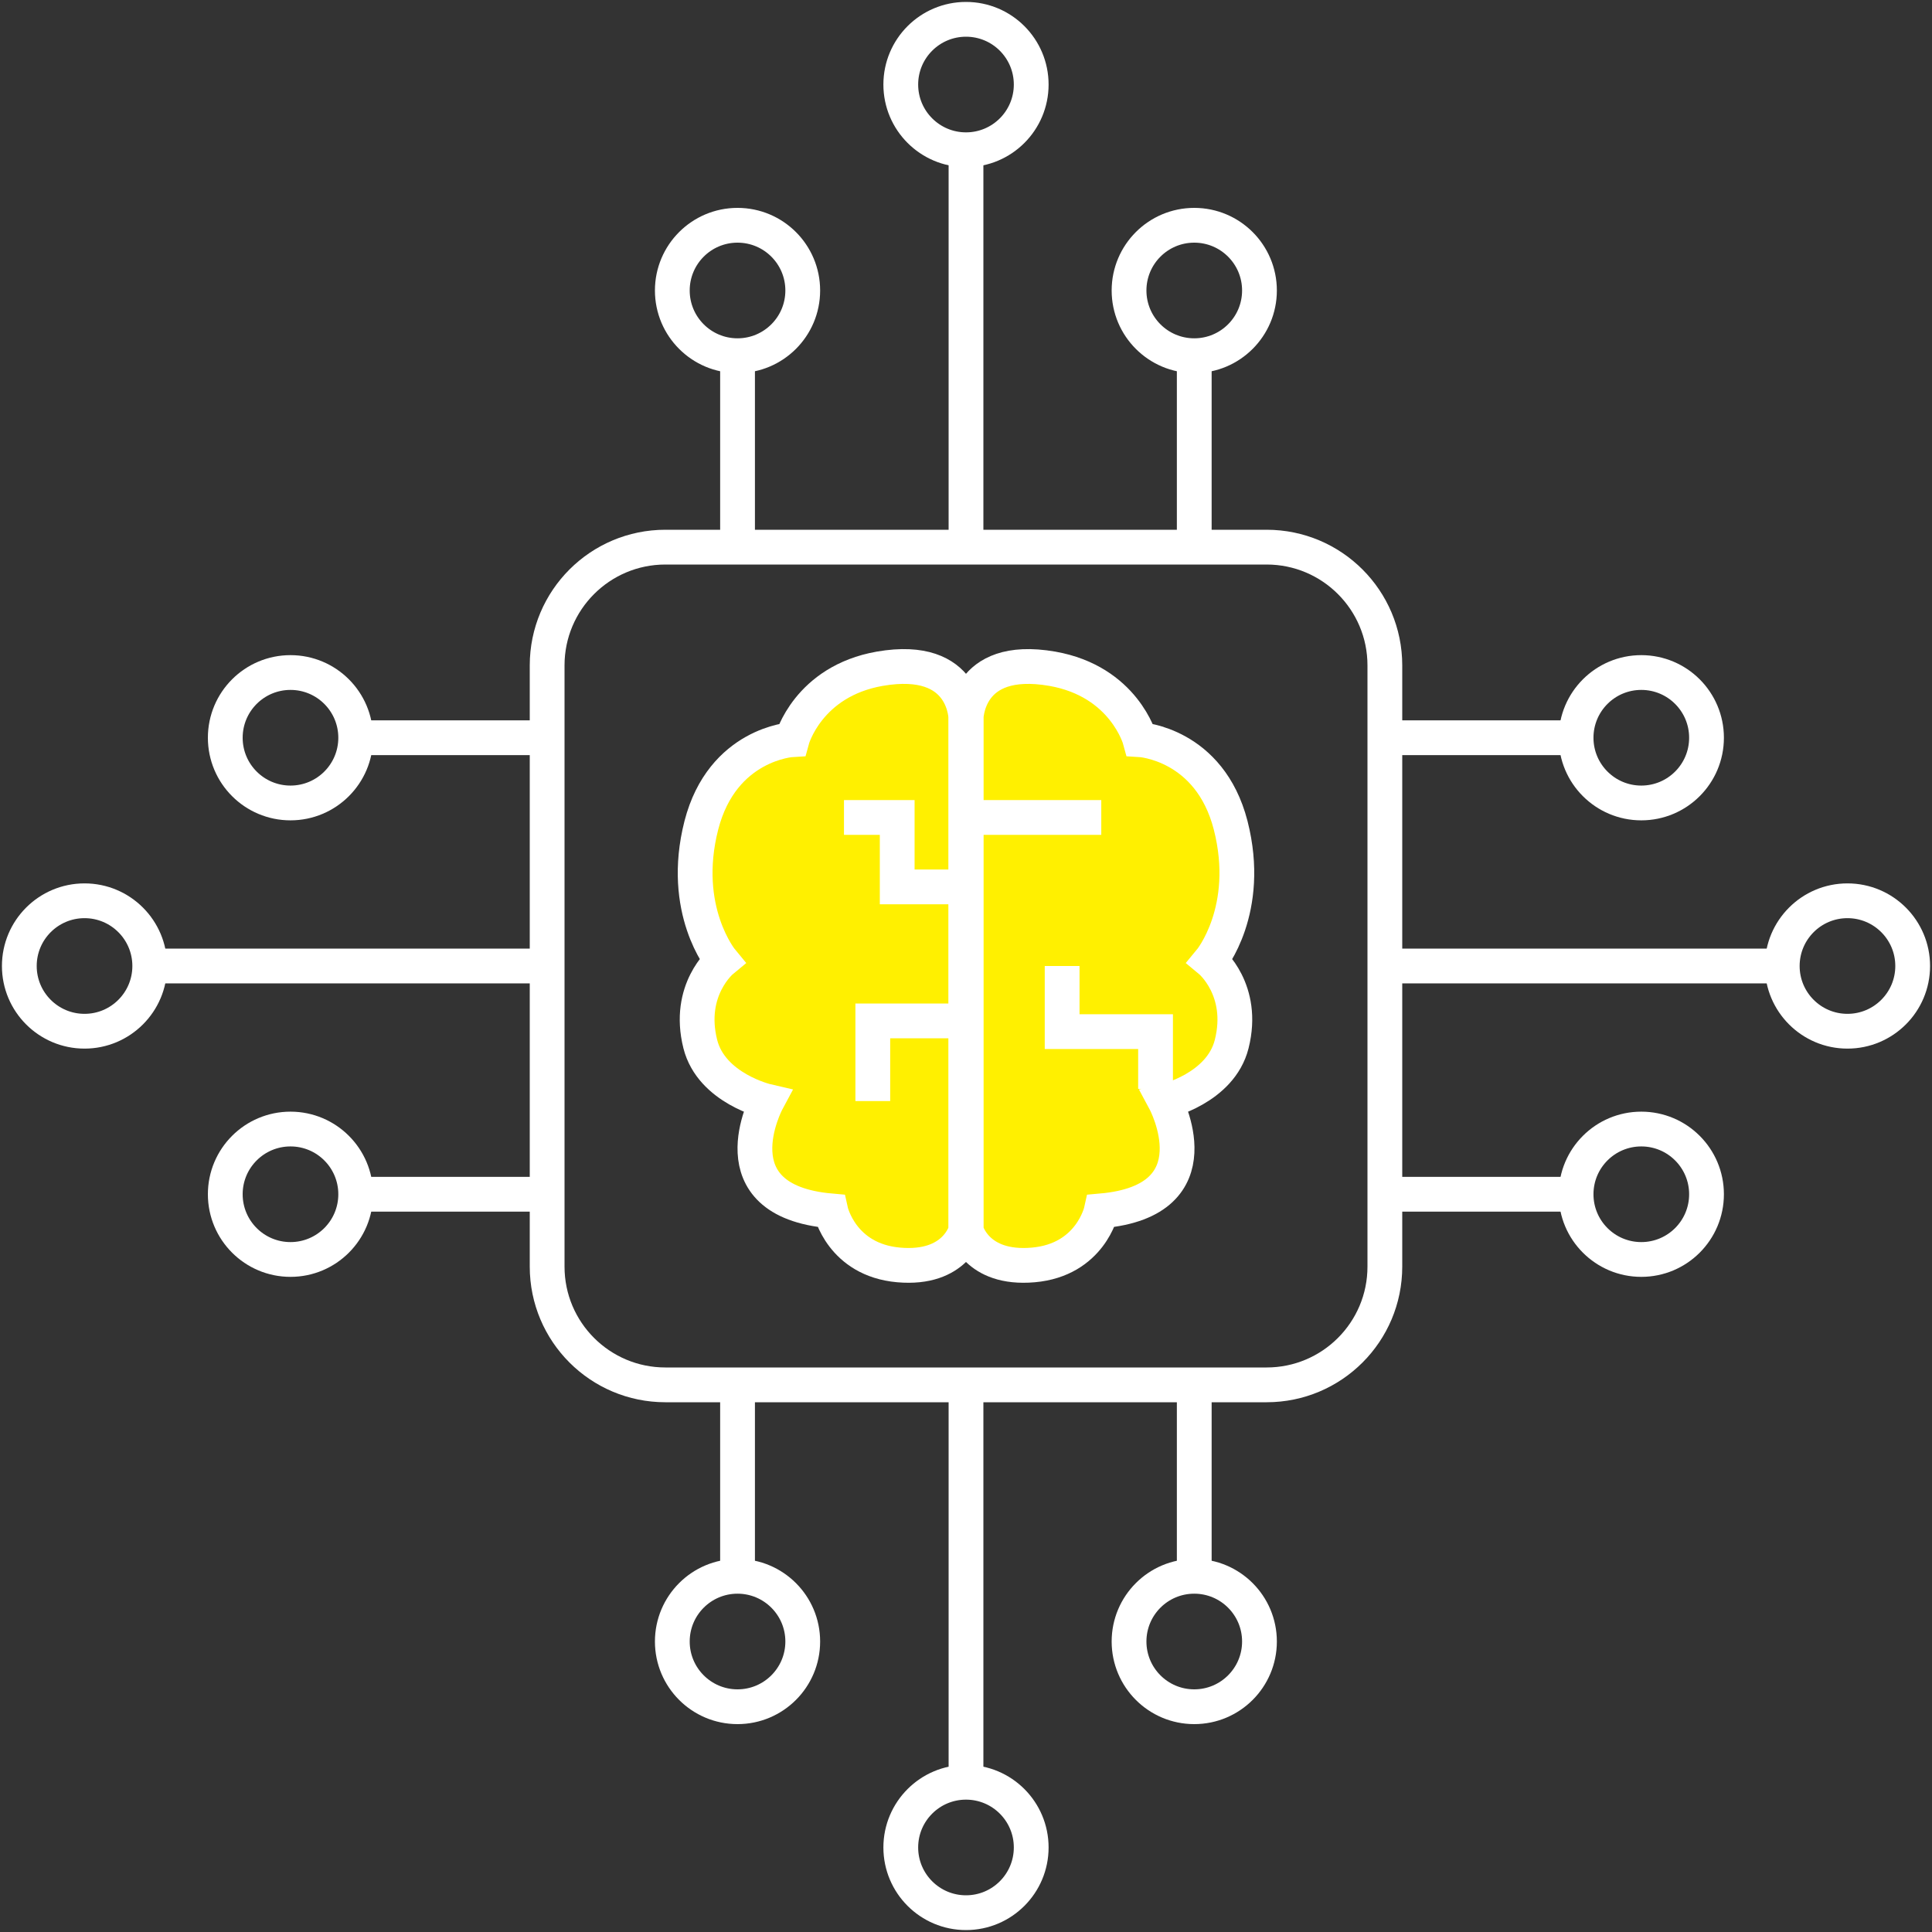 <svg width="100" height="100" viewBox="0 0 100 100" fill="none" xmlns="http://www.w3.org/2000/svg">
<rect x="0" y="0" width="100" height="100" fill="#333333" stroke="none"/>
<path d="M38.175 28.32V18.422" stroke="white" stroke-width="1.8" stroke-miterlimit="10"/>
<path d="M50 28.32V7.751" stroke="white" stroke-width="1.8" stroke-miterlimit="10"/>
<path d="M61.814 28.32V17.878" stroke="white" stroke-width="1.8" stroke-miterlimit="10"/>
<path d="M38.174 18.411C40.039 18.411 41.55 16.9 41.55 15.036C41.55 13.171 40.039 11.66 38.174 11.66C36.31 11.66 34.799 13.171 34.799 15.036C34.799 16.9 36.31 18.411 38.174 18.411Z" stroke="white" stroke-width="1.8" stroke-miterlimit="10"/>
<path d="M61.814 18.411C63.679 18.411 65.19 16.9 65.19 15.036C65.19 13.171 63.679 11.66 61.814 11.66C59.95 11.66 58.439 13.171 58.439 15.036C58.439 16.9 59.95 18.411 61.814 18.411Z" stroke="white" stroke-width="1.8" stroke-miterlimit="10"/>
<path d="M50 7.751C51.864 7.751 53.375 6.24 53.375 4.376C53.375 2.511 51.864 1 50 1C48.136 1 46.624 2.511 46.624 4.376C46.624 6.24 48.136 7.751 50 7.751Z" stroke="white" stroke-width="1.8" stroke-miterlimit="10"/>
<path d="M38.175 71.68V81.578" stroke="white" stroke-width="1.8" stroke-miterlimit="10"/>
<path d="M50 71.68V92.249" stroke="white" stroke-width="1.8" stroke-miterlimit="10"/>
<path d="M61.814 71.68V82.122" stroke="white" stroke-width="1.8" stroke-miterlimit="10"/>
<path d="M38.174 88.34C40.039 88.34 41.55 86.829 41.55 84.964C41.55 83.1 40.039 81.589 38.174 81.589C36.31 81.589 34.799 83.1 34.799 84.964C34.799 86.829 36.31 88.34 38.174 88.34Z" stroke="white" stroke-width="1.8" stroke-miterlimit="10"/>
<path d="M61.814 88.34C63.679 88.34 65.19 86.829 65.19 84.964C65.19 83.1 63.679 81.589 61.814 81.589C59.95 81.589 58.439 83.1 58.439 84.964C58.439 86.829 59.95 88.34 61.814 88.34Z" stroke="white" stroke-width="1.8" stroke-miterlimit="10"/>
<path d="M50 99C51.864 99 53.375 97.489 53.375 95.624C53.375 93.76 51.864 92.249 50 92.249C48.136 92.249 46.624 93.76 46.624 95.624C46.624 97.489 48.136 99 50 99Z" stroke="white" stroke-width="1.8" stroke-miterlimit="10"/>
<path d="M71.68 61.814H81.578" stroke="white" stroke-width="1.8" stroke-miterlimit="10"/>
<path d="M71.68 50H92.238" stroke="white" stroke-width="1.8" stroke-miterlimit="10"/>
<path d="M71.68 38.185H82.122" stroke="white" stroke-width="1.8" stroke-miterlimit="10"/>
<path d="M84.953 65.19C86.818 65.19 88.329 63.679 88.329 61.814C88.329 59.95 86.818 58.439 84.953 58.439C83.089 58.439 81.578 59.95 81.578 61.814C81.578 63.679 83.089 65.19 84.953 65.19Z" stroke="white" stroke-width="1.8" stroke-miterlimit="10"/>
<path d="M84.953 41.561C86.818 41.561 88.329 40.05 88.329 38.186C88.329 36.321 86.818 34.81 84.953 34.81C83.089 34.81 81.578 36.321 81.578 38.186C81.578 40.05 83.089 41.561 84.953 41.561Z" stroke="white" stroke-width="1.8" stroke-miterlimit="10"/>
<path d="M95.624 53.376C97.489 53.376 99 51.864 99 50C99 48.136 97.489 46.624 95.624 46.624C93.76 46.624 92.249 48.136 92.249 50C92.249 51.864 93.76 53.376 95.624 53.376Z" stroke="white" stroke-width="1.8" stroke-miterlimit="10"/>
<path d="M28.32 61.814H18.411" stroke="white" stroke-width="1.8" stroke-miterlimit="10"/>
<path d="M28.32 50H7.751" stroke="white" stroke-width="1.8" stroke-miterlimit="10"/>
<path d="M28.32 38.185H17.867" stroke="white" stroke-width="1.8" stroke-miterlimit="10"/>
<path d="M15.036 65.19C16.9 65.19 18.411 63.679 18.411 61.814C18.411 59.95 16.9 58.439 15.036 58.439C13.171 58.439 11.66 59.95 11.66 61.814C11.66 63.679 13.171 65.19 15.036 65.19Z" stroke="white" stroke-width="1.8" stroke-miterlimit="10"/>
<path d="M15.036 41.561C16.9 41.561 18.411 40.05 18.411 38.186C18.411 36.321 16.9 34.81 15.036 34.81C13.171 34.81 11.66 36.321 11.66 38.186C11.66 40.05 13.171 41.561 15.036 41.561Z" stroke="white" stroke-width="1.8" stroke-miterlimit="10"/>
<path d="M4.376 53.376C6.24 53.376 7.751 51.864 7.751 50C7.751 48.136 6.24 46.624 4.376 46.624C2.511 46.624 1 48.136 1 50C1 51.864 2.511 53.376 4.376 53.376Z" stroke="white" stroke-width="1.8" stroke-miterlimit="10"/>
<path d="M65.56 28.32H34.44C31.06 28.32 28.32 31.06 28.32 34.44V65.56C28.32 68.94 31.06 71.68 34.44 71.68H65.56C68.94 71.68 71.68 68.94 71.68 65.56V34.44C71.68 31.06 68.94 28.32 65.56 28.32Z" stroke="white" stroke-width="1.8" stroke-miterlimit="10"/>
<path d="M50 37.26C50 37.26 50.054 33.83 45.536 34.614C41.812 35.267 40.995 38.284 40.995 38.284C40.995 38.284 37.391 38.49 36.302 42.715C35.18 47.104 37.358 49.728 37.358 49.728C37.358 49.728 35.54 51.23 36.247 54.04C36.825 56.337 39.699 57.002 39.699 57.002C39.699 57.002 36.944 62.141 42.998 62.675C42.998 62.675 43.554 65.212 46.516 65.473C49.477 65.734 49.989 63.698 49.989 63.698V37.26H50Z" fill="#FFF000" stroke="white" stroke-width="1.8" stroke-miterlimit="10"/>
<path d="M50 37.26C50 37.26 49.945 33.83 54.464 34.614C58.188 35.267 59.005 38.284 59.005 38.284C59.005 38.284 62.609 38.49 63.698 42.715C64.82 47.104 62.642 49.728 62.642 49.728C62.642 49.728 64.46 51.23 63.752 54.04C63.175 56.337 60.301 57.002 60.301 57.002C60.301 57.002 63.056 62.141 57.001 62.675C57.001 62.675 56.446 65.212 53.484 65.473C50.522 65.734 50.011 63.698 50.011 63.698V37.26H50Z" fill="#FFF000" stroke="white" stroke-width="1.8" stroke-miterlimit="10"/>
<path d="M50 45.906H46.439V42.312H43.684" stroke="white" stroke-width="1.8" stroke-miterlimit="10"/>
<path d="M50 52.842H45.176V56.991" stroke="white" stroke-width="1.8" stroke-miterlimit="10"/>
<path d="M50 42.312H57.002" stroke="white" stroke-width="1.8" stroke-miterlimit="10"/>
<path d="M59.811 56.359V53.397H54.976V50" stroke="white" stroke-width="1.8" stroke-miterlimit="10"/>
</svg>
